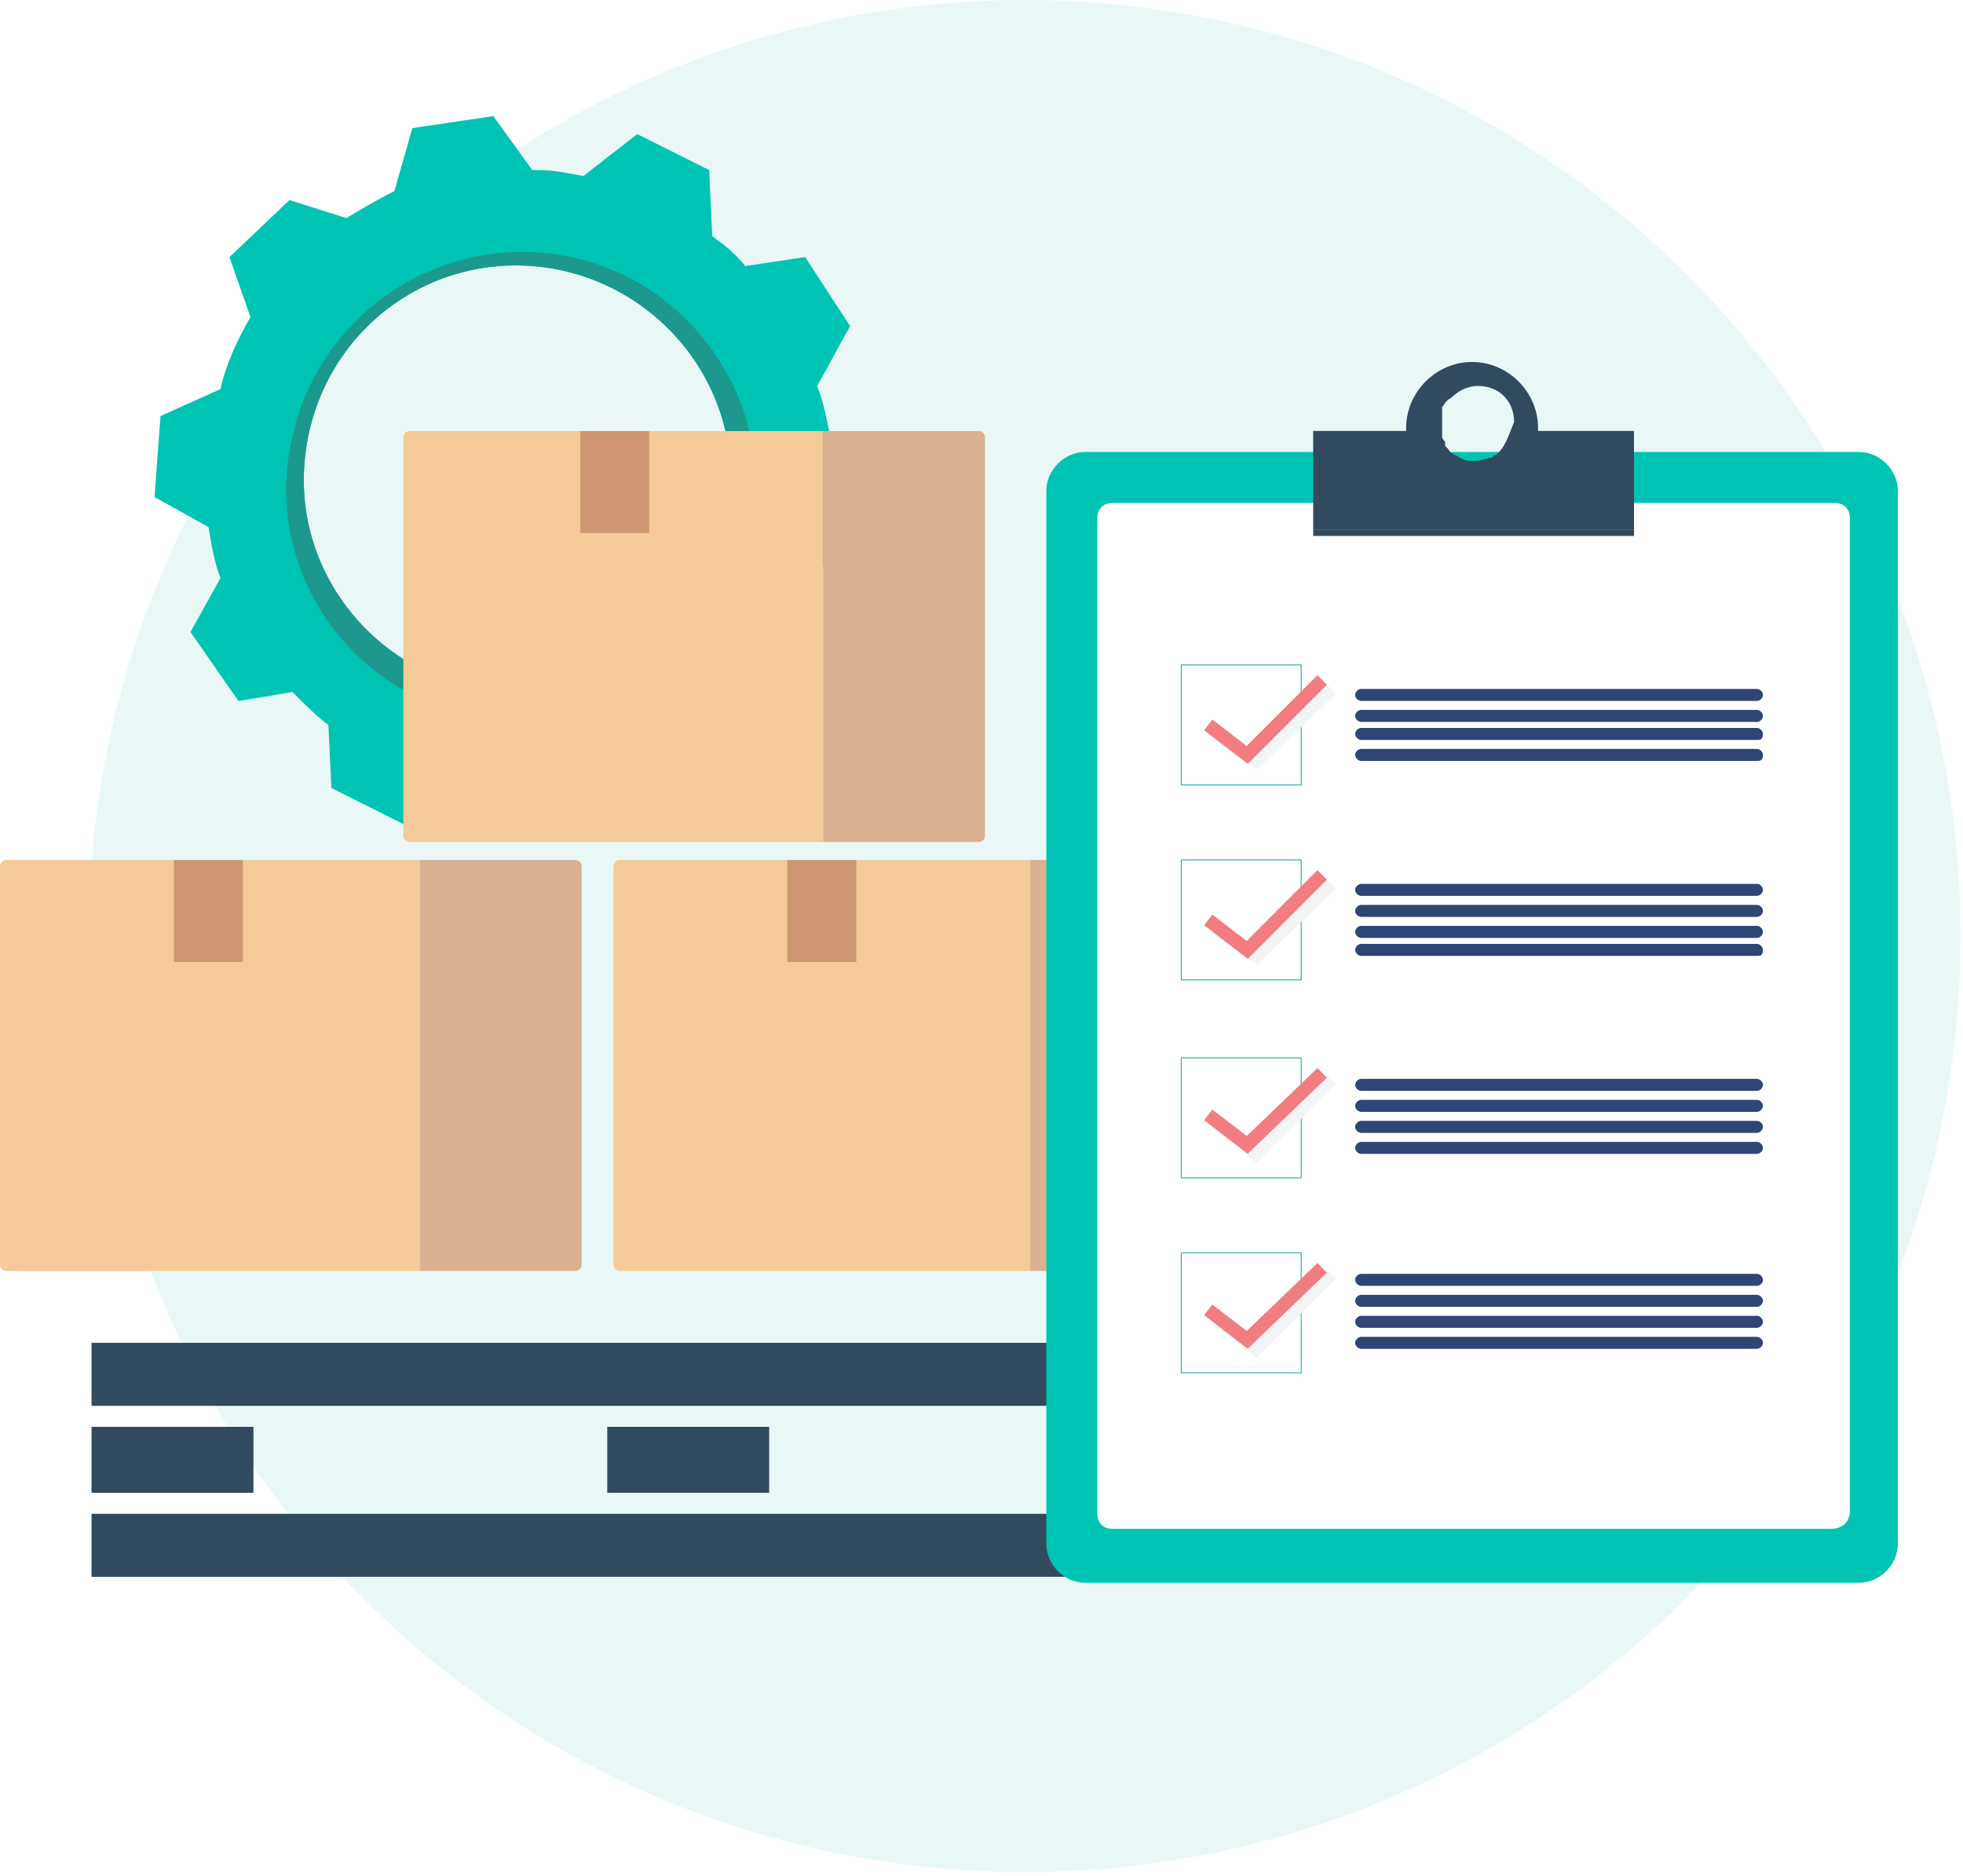 <svg width="292" height="279" viewBox="0 0 292 279" fill="none" xmlns="http://www.w3.org/2000/svg">
<circle cx="152.406" cy="139.235" r="139.235" fill="#E9F8F7"/>
<path d="M32.796 57.87L23.876 61.885L22.984 73.931L31.012 78.393C31.458 81.07 31.904 83.747 32.796 85.978L28.336 94.008L35.472 104.27L43.5 102.932C45.284 104.716 47.068 106.501 48.852 107.839L49.298 117.209L60.003 122.563L68.031 116.316C68.031 116.316 71.599 116.316 73.829 116.763C74.275 116.763 74.721 117.209 75.167 117.209L81.411 125.24L93.453 123.455L96.129 113.639C96.129 113.639 100.143 111.409 102.373 109.624L111.74 112.301L120.66 103.824L117.538 94.455C117.538 94.455 120.66 88.209 121.552 84.639L130.472 80.624L131.364 68.578L123.336 64.116C122.89 61.885 122.444 59.654 121.552 57.424L126.458 48.5L119.768 38.239L110.848 39.577C109.51 37.793 107.726 36.454 105.942 35.116L105.496 25.3L94.791 19.946L86.763 26.193C84.533 25.746 82.303 25.3 80.073 25.3C79.627 25.3 79.627 25.3 79.181 25.3L73.383 17.269L61.341 19.054L58.665 28.423C55.989 29.762 53.758 31.1 51.528 32.439L43.054 29.762L34.134 38.239L37.256 47.162C35.472 50.285 33.688 53.854 32.796 57.87ZM79.181 39.577C96.575 40.916 109.956 56.085 108.618 73.485C107.28 90.885 92.115 104.27 74.721 102.932C57.327 101.593 43.946 86.424 45.284 69.024C46.622 51.177 61.787 38.239 79.181 39.577Z" fill="#00C4B3"/>
<path d="M70.26 106.501C88.993 110.516 107.725 98.47 111.739 79.731C115.753 60.993 103.711 42.254 84.979 38.239C66.246 34.223 47.514 46.269 43.5 65.008C39.04 83.747 51.082 102.485 70.26 106.501ZM79.181 39.577C96.575 40.916 109.955 56.085 108.617 73.485C107.279 90.885 92.115 104.27 74.721 102.931C57.326 101.593 43.946 86.424 45.284 69.023C46.622 51.177 61.786 38.239 79.181 39.577Z" fill="#1D988D"/>
<path d="M62.441 189.04H0.892C0.446 189.04 0 188.594 0 188.148V128.809C0 128.363 0.446 127.917 0.892 127.917H62.441V189.04Z" fill="#F4CA98"/>
<path d="M36.126 127.917H25.868V143.086H36.126V127.917Z" fill="#CE9772"/>
<path d="M62.441 189.04H85.634C86.08 189.04 86.526 188.594 86.526 188.148V128.809C86.526 128.363 86.08 127.917 85.634 127.917H62.441V189.04Z" fill="#DBB191"/>
<path d="M153.251 189.04H92.147C91.701 189.04 91.255 188.594 91.255 188.148V128.809C91.255 128.363 91.701 127.917 92.147 127.917H153.697V189.04H153.251Z" fill="#F4CA98"/>
<path d="M127.382 127.917H117.124V143.086H127.382V127.917Z" fill="#CE9772"/>
<path d="M153.25 189.04H176.442C176.888 189.04 177.334 188.594 177.334 188.148V128.809C177.334 128.363 176.888 127.917 176.442 127.917H153.25V189.04Z" fill="#DBB191"/>
<path d="M122.443 125.24H60.894C60.448 125.24 60.002 124.794 60.002 124.348V65.008C60.002 64.562 60.448 64.116 60.894 64.116H122.443V125.24Z" fill="#F4CA98"/>
<path d="M96.574 64.116H86.316V79.285H96.574V64.116Z" fill="#CE9772"/>
<path d="M122.443 125.24H145.636C146.082 125.24 146.528 124.793 146.528 124.347V65.008C146.528 64.562 146.082 64.116 145.636 64.116H122.443V125.24Z" fill="#DBB191"/>
<g filter="url(#filter0_d)">
<path d="M190.682 195.732H13.617V205.102H190.682V195.732Z" fill="#324A5E"/>
</g>
<g filter="url(#filter1_d)">
<path d="M190.682 221.163H13.617V230.533H190.682V221.163Z" fill="#324A5E"/>
</g>
<g filter="url(#filter2_d)">
<path d="M37.701 208.225H13.617V218.04H37.701V208.225Z" fill="#324A5E"/>
</g>
<g filter="url(#filter3_d)">
<path d="M190.682 208.225H166.598V218.04H190.682V208.225Z" fill="#324A5E"/>
</g>
<g filter="url(#filter4_d)">
<path d="M114.415 208.225H90.33V218.04H114.415V208.225Z" fill="#324A5E"/>
</g>
<g filter="url(#filter5_d)">
<path d="M282.311 69.024V225.626C282.311 228.749 279.634 231.426 276.512 231.426H161.442C158.32 231.426 155.644 228.749 155.644 225.626V69.024C155.644 65.901 158.32 63.224 161.442 63.224H276.512C279.634 63.224 282.311 65.901 282.311 69.024Z" fill="#00C4B3"/>
<path d="M272.499 223.394H165.457C164.119 223.394 163.227 222.502 163.227 221.164V73.039C163.227 71.701 164.119 70.808 165.457 70.808H272.945C274.283 70.808 275.175 71.701 275.175 73.039V220.717C275.175 222.502 273.837 223.394 272.499 223.394Z" fill="white"/>
<path d="M228.789 60.101V59.655C228.789 54.301 224.329 49.839 218.977 49.839C213.625 49.839 209.165 54.301 209.165 59.655V60.101H195.338V74.824H243.061V60.101H228.789ZM222.991 63.224L222.545 63.67C222.099 63.67 222.099 64.116 221.653 64.116C221.207 64.116 220.315 64.563 219.423 64.563C218.531 64.563 218.085 64.563 217.193 64.116C216.747 63.67 215.855 63.67 215.409 62.778L214.963 62.332C214.963 62.332 214.963 62.332 214.963 61.886C214.963 61.44 214.517 61.44 214.517 60.993C214.517 60.993 214.517 60.993 214.517 60.547C214.517 60.547 214.517 60.547 214.517 60.101C214.517 60.101 214.517 60.101 214.517 59.655C214.517 59.209 214.517 59.209 214.517 58.763V58.763C214.517 58.316 214.517 57.87 214.517 57.87C214.517 57.87 214.517 57.87 214.517 57.424C214.517 57.424 214.517 57.424 214.517 56.978C214.517 56.978 214.517 56.978 214.517 56.532C214.963 56.086 214.963 55.639 215.855 55.193C216.747 54.301 218.085 53.409 219.869 53.409C222.991 53.409 225.221 55.639 225.221 58.763C224.329 60.993 223.883 62.332 222.991 63.224Z" fill="#324A5E"/>
<path d="M214.963 63.224C215.409 63.67 215.855 64.117 216.747 64.563C216.301 64.117 215.855 63.67 214.963 63.224Z" fill="#324A5E"/>
<path d="M218.977 65.009C219.869 65.009 220.315 65.009 221.207 64.563C219.869 65.009 218.531 65.009 217.193 64.563C217.639 64.563 218.085 65.009 218.977 65.009Z" fill="#324A5E"/>
<path d="M221.207 64.562C221.653 64.562 221.653 64.116 222.099 64.116C221.653 64.116 221.653 64.116 221.207 64.562Z" fill="#324A5E"/>
<path d="M222.991 63.224L222.545 63.67C222.545 63.67 222.545 63.67 222.991 63.224Z" fill="#324A5E"/>
<path d="M243.061 74.824H195.338V75.716H243.061V74.824Z" fill="#324A5E"/>
<path d="M193.554 94.901H175.714V112.748H193.554V94.901Z" stroke="#26AEA3" stroke-width="0.137" stroke-miterlimit="10"/>
<path d="M181.065 105.163L186.864 109.179L198.014 98.471" stroke="#F3F4F6" stroke-width="2" stroke-miterlimit="10"/>
<path d="M179.728 103.825L185.526 108.286L196.676 97.132" stroke="#F27D80" stroke-width="2" stroke-miterlimit="10"/>
<path d="M261.348 100.256H202.475C202.029 100.256 201.583 99.809 201.583 99.363C201.583 98.917 202.029 98.471 202.475 98.471H261.348C261.794 98.471 262.24 98.917 262.24 99.363C262.24 99.809 261.794 100.256 261.348 100.256Z" fill="#2F4575"/>
<path d="M261.348 103.379H202.475C202.029 103.379 201.583 102.933 201.583 102.486C201.583 102.04 202.029 101.594 202.475 101.594H261.348C261.794 101.594 262.24 102.04 262.24 102.486C262.24 102.933 261.794 103.379 261.348 103.379Z" fill="#2F4575"/>
<path d="M261.348 106.056H202.475C202.029 106.056 201.583 105.61 201.583 105.164C201.583 104.718 202.029 104.271 202.475 104.271H261.348C261.794 104.271 262.24 104.718 262.24 105.164C262.24 106.056 261.794 106.056 261.348 106.056Z" fill="#2F4575"/>
<path d="M261.348 109.179H202.475C202.029 109.179 201.583 108.732 201.583 108.286C201.583 107.84 202.029 107.394 202.475 107.394H261.348C261.794 107.394 262.24 107.84 262.24 108.286C262.24 109.179 261.794 109.179 261.348 109.179Z" fill="#2F4575"/>
<path d="M193.554 123.901H175.714V141.748H193.554V123.901Z" stroke="#26AEA3" stroke-width="0.137" stroke-miterlimit="10"/>
<path d="M181.065 134.163L186.864 138.179L198.014 127.471" stroke="#F3F4F6" stroke-width="2" stroke-miterlimit="10"/>
<path d="M179.728 132.825L185.526 137.286L196.676 126.132" stroke="#F27D80" stroke-width="2" stroke-miterlimit="10"/>
<path d="M261.348 129.255H202.475C202.029 129.255 201.583 128.809 201.583 128.363C201.583 127.917 202.029 127.471 202.475 127.471H261.348C261.794 127.471 262.24 127.917 262.24 128.363C262.24 128.809 261.794 129.255 261.348 129.255Z" fill="#2F4575"/>
<path d="M261.348 132.378H202.475C202.029 132.378 201.583 131.932 201.583 131.486C201.583 131.04 202.029 130.594 202.475 130.594H261.348C261.794 130.594 262.24 131.04 262.24 131.486C262.24 131.932 261.794 132.378 261.348 132.378Z" fill="#2F4575"/>
<path d="M261.348 135.502H202.475C202.029 135.502 201.583 135.056 201.583 134.609C201.583 134.163 202.029 133.717 202.475 133.717H261.348C261.794 133.717 262.24 134.163 262.24 134.609C262.24 135.056 261.794 135.502 261.348 135.502Z" fill="#2F4575"/>
<path d="M261.348 138.178H202.475C202.029 138.178 201.583 137.732 201.583 137.286C201.583 136.84 202.029 136.394 202.475 136.394H261.348C261.794 136.394 262.24 136.84 262.24 137.286C262.24 138.178 261.794 138.178 261.348 138.178Z" fill="#2F4575"/>
<path d="M193.554 153.348H175.714V171.194H193.554V153.348Z" stroke="#26AEA3" stroke-width="0.137" stroke-miterlimit="10"/>
<path d="M181.065 163.163L186.864 167.625L198.014 156.471" stroke="#F3F4F6" stroke-width="2" stroke-miterlimit="10"/>
<path d="M179.728 161.825L185.526 166.286L196.676 155.578" stroke="#F27D80" stroke-width="2" stroke-miterlimit="10"/>
<path d="M261.348 158.256H202.475C202.029 158.256 201.583 157.81 201.583 157.364C201.583 156.917 202.029 156.471 202.475 156.471H261.348C261.794 156.471 262.24 156.917 262.24 157.364C262.24 157.81 261.794 158.256 261.348 158.256Z" fill="#2F4575"/>
<path d="M261.348 161.379H202.475C202.029 161.379 201.583 160.933 201.583 160.487C201.583 160.041 202.029 159.594 202.475 159.594H261.348C261.794 159.594 262.24 160.041 262.24 160.487C262.24 160.933 261.794 161.379 261.348 161.379Z" fill="#2F4575"/>
<path d="M261.348 164.502H202.475C202.029 164.502 201.583 164.056 201.583 163.61C201.583 163.164 202.029 162.718 202.475 162.718H261.348C261.794 162.718 262.24 163.164 262.24 163.61C262.24 164.056 261.794 164.502 261.348 164.502Z" fill="#2F4575"/>
<path d="M261.348 167.625H202.475C202.029 167.625 201.583 167.179 201.583 166.733C201.583 166.287 202.029 165.841 202.475 165.841H261.348C261.794 165.841 262.24 166.287 262.24 166.733C262.24 167.179 261.794 167.625 261.348 167.625Z" fill="#2F4575"/>
<path d="M193.554 182.348H175.714V200.194H193.554V182.348Z" stroke="#26AEA3" stroke-width="0.137" stroke-miterlimit="10"/>
<path d="M181.065 192.164L186.864 196.625L198.014 185.471" stroke="#F3F4F6" stroke-width="2" stroke-miterlimit="10"/>
<path d="M179.728 190.825L185.526 195.287L196.676 184.579" stroke="#F27D80" stroke-width="2" stroke-miterlimit="10"/>
<path d="M261.348 187.256H202.475C202.029 187.256 201.583 186.81 201.583 186.363C201.583 185.917 202.029 185.471 202.475 185.471H261.348C261.794 185.471 262.24 185.917 262.24 186.363C262.24 186.81 261.794 187.256 261.348 187.256Z" fill="#2F4575"/>
<path d="M261.348 190.379H202.475C202.029 190.379 201.583 189.933 201.583 189.487C201.583 189.041 202.029 188.594 202.475 188.594H261.348C261.794 188.594 262.24 189.041 262.24 189.487C262.24 189.933 261.794 190.379 261.348 190.379Z" fill="#2F4575"/>
<path d="M261.348 193.502H202.475C202.029 193.502 201.583 193.056 201.583 192.61C201.583 192.164 202.029 191.717 202.475 191.717H261.348C261.794 191.717 262.24 192.164 262.24 192.61C262.24 193.056 261.794 193.502 261.348 193.502Z" fill="#2F4575"/>
<path d="M261.348 196.625H202.475C202.029 196.625 201.583 196.179 201.583 195.733C201.583 195.287 202.029 194.841 202.475 194.841H261.348C261.794 194.841 262.24 195.287 262.24 195.733C262.24 196.179 261.794 196.625 261.348 196.625Z" fill="#2F4575"/>
</g>
<defs>
<filter id="filter0_d" x="9.617" y="195.732" width="185.065" height="17.369" filterUnits="userSpaceOnUse" color-interpolation-filters="sRGB">
<feFlood flood-opacity="0" result="BackgroundImageFix"/>
<feColorMatrix in="SourceAlpha" type="matrix" values="0 0 0 0 0 0 0 0 0 0 0 0 0 0 0 0 0 0 127 0"/>
<feOffset dy="4"/>
<feGaussianBlur stdDeviation="2"/>
<feColorMatrix type="matrix" values="0 0 0 0 0 0 0 0 0 0 0 0 0 0 0 0 0 0 0.25 0"/>
<feBlend mode="normal" in2="BackgroundImageFix" result="effect1_dropShadow"/>
<feBlend mode="normal" in="SourceGraphic" in2="effect1_dropShadow" result="shape"/>
</filter>
<filter id="filter1_d" x="9.617" y="221.163" width="185.065" height="17.369" filterUnits="userSpaceOnUse" color-interpolation-filters="sRGB">
<feFlood flood-opacity="0" result="BackgroundImageFix"/>
<feColorMatrix in="SourceAlpha" type="matrix" values="0 0 0 0 0 0 0 0 0 0 0 0 0 0 0 0 0 0 127 0"/>
<feOffset dy="4"/>
<feGaussianBlur stdDeviation="2"/>
<feColorMatrix type="matrix" values="0 0 0 0 0 0 0 0 0 0 0 0 0 0 0 0 0 0 0.25 0"/>
<feBlend mode="normal" in2="BackgroundImageFix" result="effect1_dropShadow"/>
<feBlend mode="normal" in="SourceGraphic" in2="effect1_dropShadow" result="shape"/>
</filter>
<filter id="filter2_d" x="9.617" y="208.225" width="32.084" height="17.816" filterUnits="userSpaceOnUse" color-interpolation-filters="sRGB">
<feFlood flood-opacity="0" result="BackgroundImageFix"/>
<feColorMatrix in="SourceAlpha" type="matrix" values="0 0 0 0 0 0 0 0 0 0 0 0 0 0 0 0 0 0 127 0"/>
<feOffset dy="4"/>
<feGaussianBlur stdDeviation="2"/>
<feColorMatrix type="matrix" values="0 0 0 0 0 0 0 0 0 0 0 0 0 0 0 0 0 0 0.25 0"/>
<feBlend mode="normal" in2="BackgroundImageFix" result="effect1_dropShadow"/>
<feBlend mode="normal" in="SourceGraphic" in2="effect1_dropShadow" result="shape"/>
</filter>
<filter id="filter3_d" x="162.598" y="208.225" width="32.084" height="17.816" filterUnits="userSpaceOnUse" color-interpolation-filters="sRGB">
<feFlood flood-opacity="0" result="BackgroundImageFix"/>
<feColorMatrix in="SourceAlpha" type="matrix" values="0 0 0 0 0 0 0 0 0 0 0 0 0 0 0 0 0 0 127 0"/>
<feOffset dy="4"/>
<feGaussianBlur stdDeviation="2"/>
<feColorMatrix type="matrix" values="0 0 0 0 0 0 0 0 0 0 0 0 0 0 0 0 0 0 0.25 0"/>
<feBlend mode="normal" in2="BackgroundImageFix" result="effect1_dropShadow"/>
<feBlend mode="normal" in="SourceGraphic" in2="effect1_dropShadow" result="shape"/>
</filter>
<filter id="filter4_d" x="86.33" y="208.225" width="32.084" height="17.816" filterUnits="userSpaceOnUse" color-interpolation-filters="sRGB">
<feFlood flood-opacity="0" result="BackgroundImageFix"/>
<feColorMatrix in="SourceAlpha" type="matrix" values="0 0 0 0 0 0 0 0 0 0 0 0 0 0 0 0 0 0 127 0"/>
<feOffset dy="4"/>
<feGaussianBlur stdDeviation="2"/>
<feColorMatrix type="matrix" values="0 0 0 0 0 0 0 0 0 0 0 0 0 0 0 0 0 0 0.25 0"/>
<feBlend mode="normal" in2="BackgroundImageFix" result="effect1_dropShadow"/>
<feBlend mode="normal" in="SourceGraphic" in2="effect1_dropShadow" result="shape"/>
</filter>
<filter id="filter5_d" x="151.644" y="49.839" width="134.666" height="189.586" filterUnits="userSpaceOnUse" color-interpolation-filters="sRGB">
<feFlood flood-opacity="0" result="BackgroundImageFix"/>
<feColorMatrix in="SourceAlpha" type="matrix" values="0 0 0 0 0 0 0 0 0 0 0 0 0 0 0 0 0 0 127 0"/>
<feOffset dy="4"/>
<feGaussianBlur stdDeviation="2"/>
<feColorMatrix type="matrix" values="0 0 0 0 0 0 0 0 0 0 0 0 0 0 0 0 0 0 0.25 0"/>
<feBlend mode="normal" in2="BackgroundImageFix" result="effect1_dropShadow"/>
<feBlend mode="normal" in="SourceGraphic" in2="effect1_dropShadow" result="shape"/>
</filter>
</defs>
</svg>
